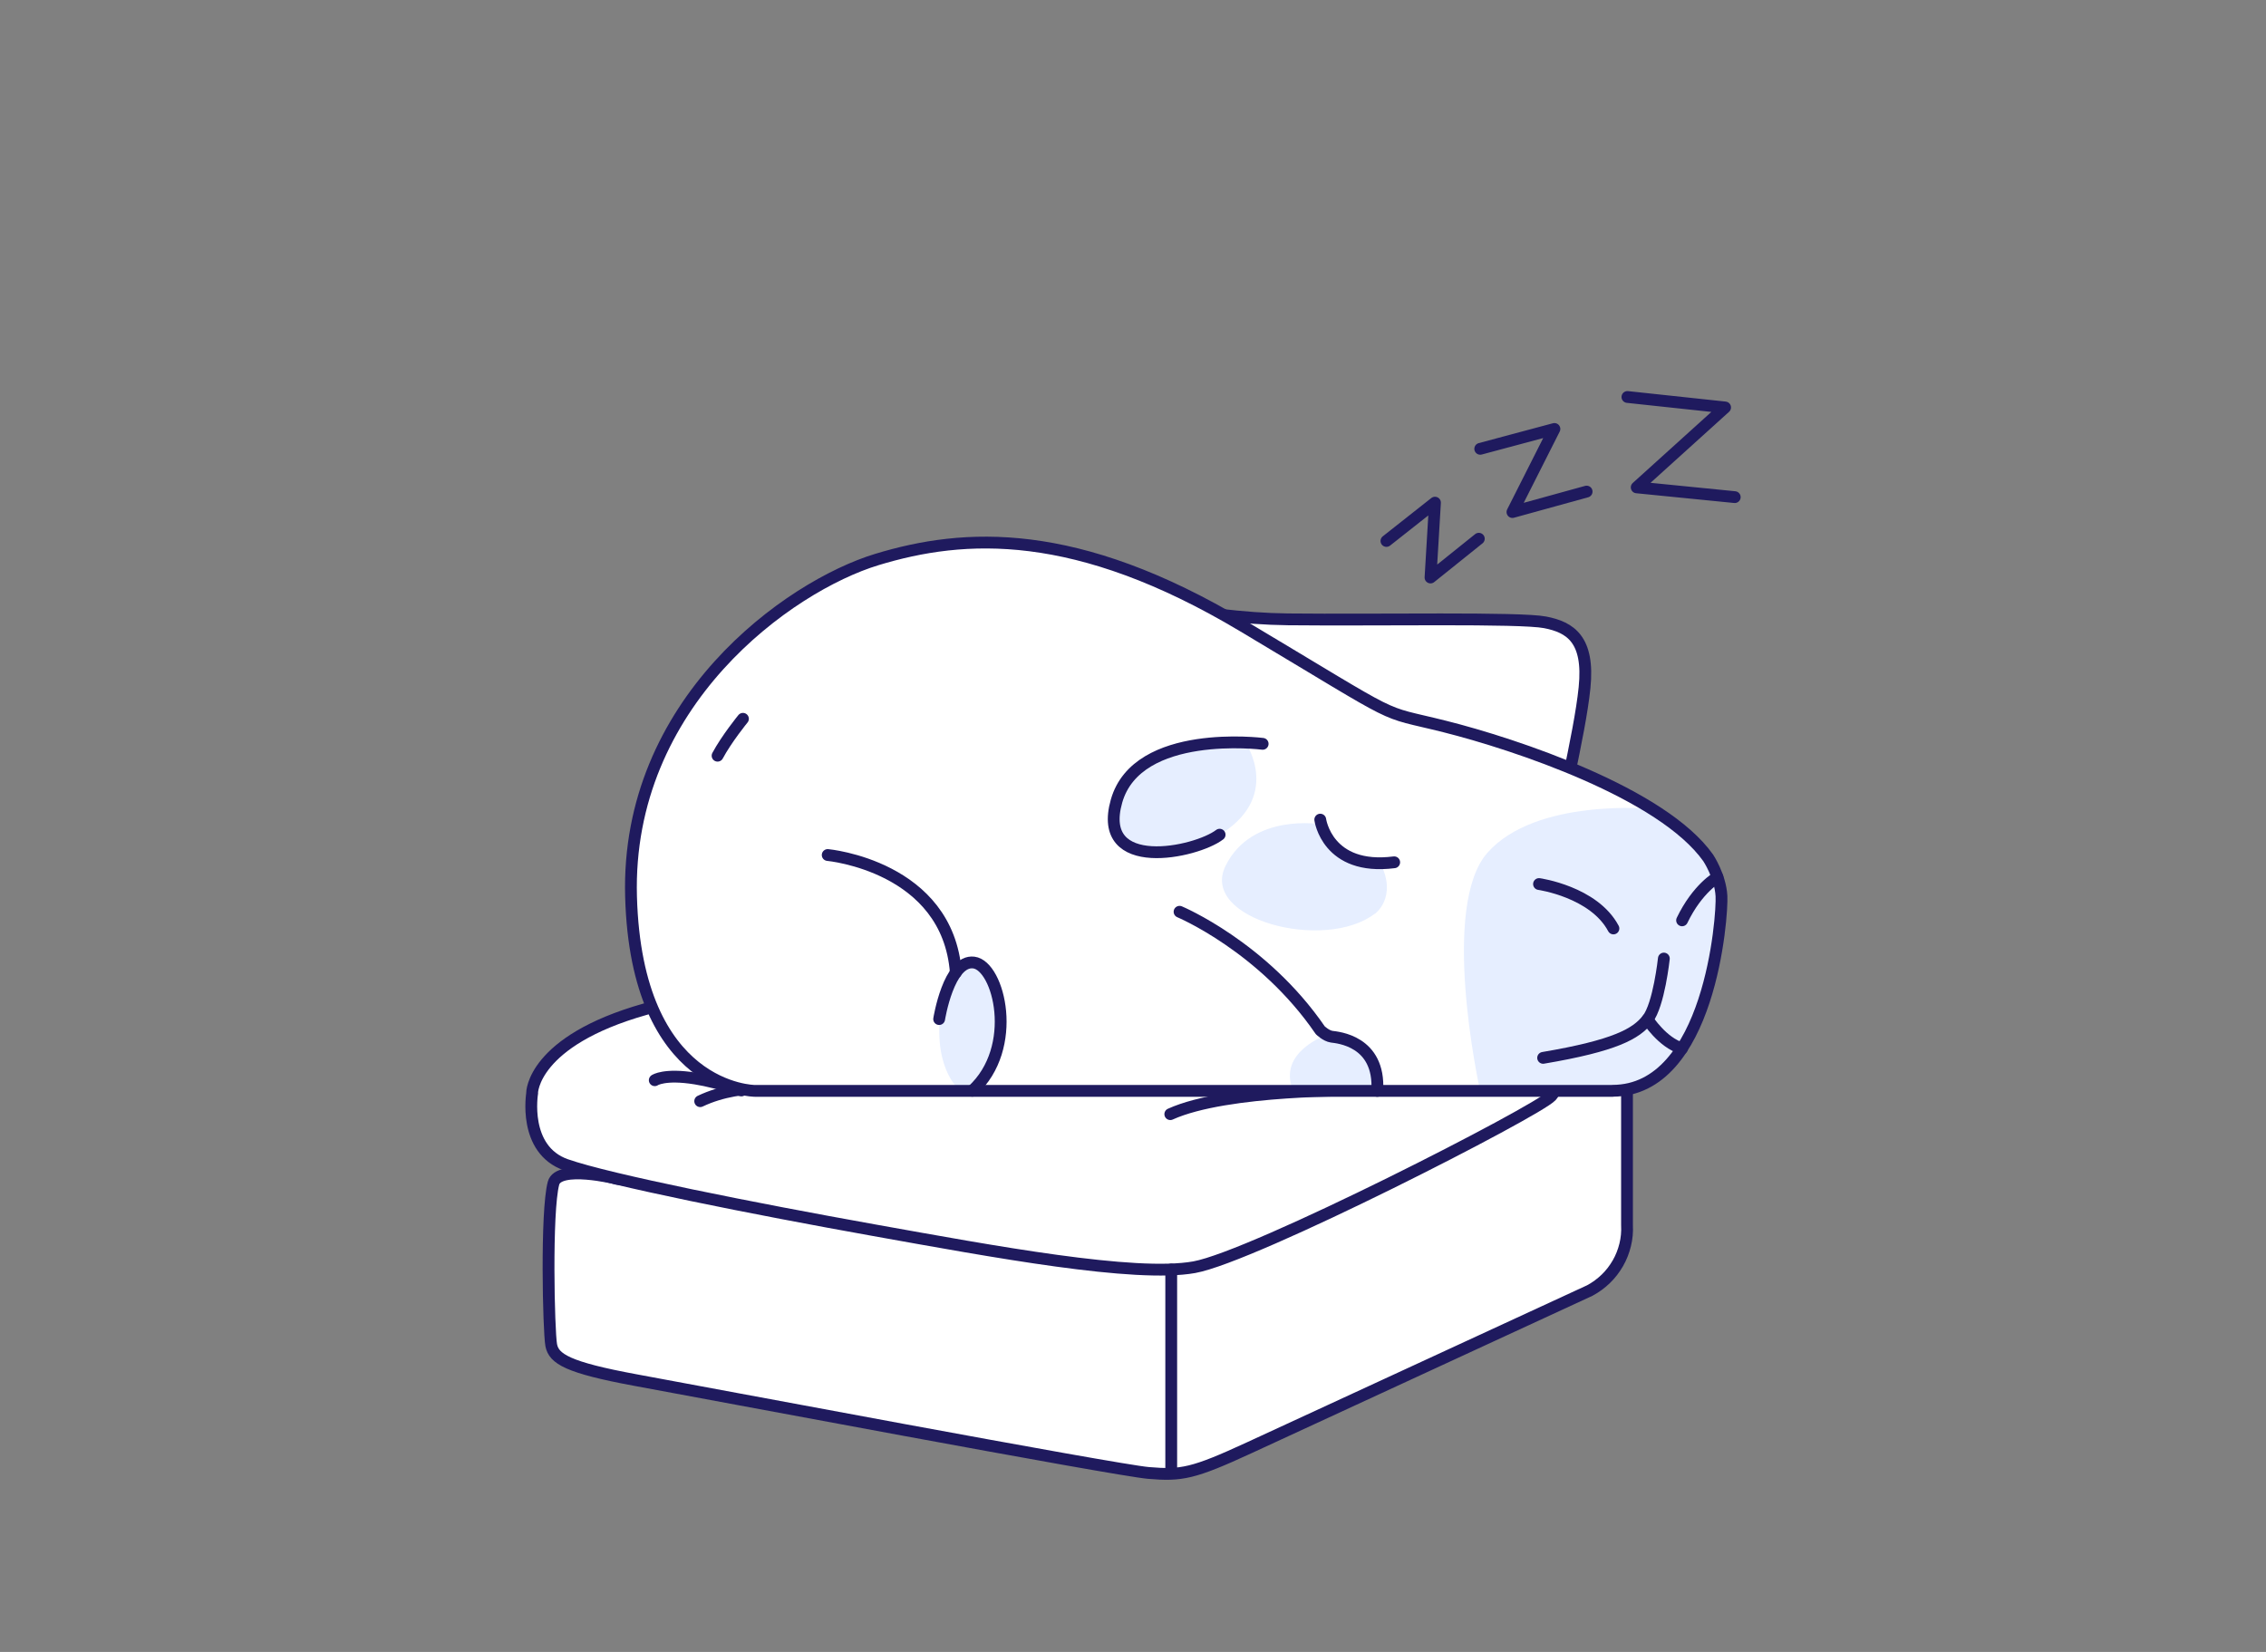 <?xml version="1.0" encoding="UTF-8"?>
<svg id="Layer_1" data-name="Layer 1" xmlns="http://www.w3.org/2000/svg" viewBox="0 0 1920 1400">
  <rect x="0" y="0" width="1920" height="1400" fill="#808080" stroke="none"/>
  <defs>
    <style>
      .cls-1 {
        fill: none;
      }

      .cls-1, .cls-2 {
        stroke: #1f1a5e;
        stroke-linecap: round;
        stroke-linejoin: round;
        stroke-width: 10px;
      }

      .cls-3 {
        fill: #e6eeff;
      }

      .cls-2, .cls-4 {
        fill: #fff;
      }
    </style>
  </defs>
  <path class="cls-2" d="M1296.23,723.57l-73.36-23.12,25.34-42.22,121.97,34.93"/>
  <path class="cls-2" d="M1378.66,705.21h0c0-1.11-.15-2.23-.37-3.27-.3-1.04-.67-2.08-1.19-3.05-.52-.97-1.11-1.86-1.86-2.68s-1.56-1.56-2.45-2.16c-.97-.67-1.93-1.19-2.97-1.56s-2.08-.59-3.2-.74-2.23-.15-3.34,0-2.16.45-3.2.82l-49.35,23.49c-3.49,1.34-6.24,3.57-8.4,6.61s-3.27,6.47-3.27,10.18l-2.45,189.08,73.21-33.82c2.68-1.19,4.83-3.05,6.39-5.57,1.56-2.45,2.38-5.2,2.38-8.18v-168.94s.07-.22.07-.22Z"/>
  <path class="cls-2" d="M521.76,998.87h0s429.75,67.41,479.32,64.66c49.57-2.75,349.11-166.34,349.11-166.34,32.33-17.24,28.39,17.32,28.39,17.32v123.9c.3,5.65-.22,11.22-1.56,16.65s-3.34,10.63-6.17,15.53-6.17,9.29-10.26,13.23c-4.09,3.94-8.55,7.21-13.53,9.89l-288.75,133.34c-47.35,21.85-57.23,23.64-85.25,21.26-27.95-2.38-377.13-68.16-434.65-78.71-57.53-10.63-69.12-17.99-71.35-29.58-2.16-11.59-4.53-112.97,1.93-137.28,4.24-15.91,52.77-4.01,52.77-4.01v.15Z"/>
  <path class="cls-2" d="M450.93,926.33h0s-8.25,47.94,28.69,60.87c36.64,12.86,159.58,37.24,260.81,55.37s221.04,40.43,271.51,31.37c50.39-9.07,290.91-132.22,302.5-145.01,11.52-12.78,9.66-59.91-.97-72.76-13.01-15.76-84.58-45.86-197.04-63.18-112.38-17.32-308.75-23.12-325.69-19.4-16.95,3.72-140.4,52.32-244.31,81.76-95.58,27.13-95.58,70.91-95.58,70.91l.07.07Z"/>
  <path class="cls-2" d="M838.39,511.3h0c-18.21,43.41-86.44,265.27-45.26,265.27,31.07,0,86.37.45,257.16,24.16,170.8,23.71,181.58,74.92,213.83,65.85,32.26-9.07,37.46-53.66,46.82-113.72,9.36-60.05,27.5-129.18,31.66-170.06s-11.97-51.21-33.45-55.37c-21.55-4.16-141.81-1.71-217.85-2.53-76.03-.82-162.03-22.3-181.87-31.81-19.92-9.51-52.92-25.27-71.13,18.14l.07.07Z"/>
  <path class="cls-2" d="M992.39,1245.48v-169.54"/>
  <path class="cls-1" d="M1151.77,924.1s-111.93-1.71-160.17,20.14"/>
  <path class="cls-1" d="M554.78,915.48s8.03-5.72,34.56-1.41c10.03,1.64,22.82,4.68,38.8,10.11"/>
  <path class="cls-1" d="M674.07,924.1s-43.48-8.62-80.79,9.14"/>
  <g>
    <path class="cls-4" d="M1366.38,924.52h-726.61s-100.5,0-105.08-164.64c-4.58-164.64,133.87-263.05,208.17-285.66,74.3-22.61,168.73-28.19,310.26,56.38,141.54,84.56,111.75,70.22,171.22,85.16,59.46,14.94,184.07,56.38,223.01,111.26,0,0,10.26,15.34,11.26,32.27s-9.76,165.14-92.33,165.14h0l.1.1Z"/>
    <path class="cls-3" d="M1366.38,924.62h-112.25c-1.69-7.87-33.67-156.58,6.18-201.9,41.04-46.61,138.95-37.25,138.95-37.25,20.32,12.75,37.45,26.69,48.11,41.73,0,0,10.26,15.34,11.26,32.27s-9.76,165.14-92.33,165.14h.1Z"/>
    <path class="cls-3" d="M823.84,924.52h-9.96s-22.81-16.63-17.13-66.14c2.79-12.95,11.35-44.72,28.39-42.53,21.32,2.69,38.75,72.01-1.29,108.67h0Z"/>
    <path class="cls-3" d="M1166.97,923.92h-71.42c-13.45-32.57,29.08-47.11,29.08-47.11,1.2.6,2.39,1,3.69,1.2,4.78.8,41.14,3.29,38.65,45.92Z"/>
    <path class="cls-1" d="M1366.38,924.52h-726.61s-100.5,0-105.08-164.64c-4.58-164.64,133.87-263.05,208.17-285.66,74.3-22.61,168.73-28.19,310.26,56.38,141.54,84.56,111.75,70.22,171.22,85.16,59.46,14.94,184.07,56.38,223.01,111.26,0,0,10.26,15.34,11.26,32.27s-9.76,165.14-92.33,165.14h0l.1.1Z"/>
    <path class="cls-1" d="M629.51,609.18s-13.84,16.93-21.51,31.28"/>
    <path class="cls-1" d="M1409.8,812.37s-4.18,39.24-13.84,51.49c-9.66,12.25-27.29,22.31-88.45,32.67"/>
    <path class="cls-1" d="M1395.96,863.86s12.45,19.72,29.28,24.7"/>
    <path class="cls-1" d="M1455.22,743.44s-16.83,9.26-29.98,36.55"/>
    <path class="cls-1" d="M1304.02,749.22s46.51,6.57,63.05,37.65"/>
    <path class="cls-3" d="M1164.78,774.42c-42.53,32.47-148.81,4.58-126.3-40.74,22.51-45.32,81.18-35.06,81.18-35.06,2.79,9.56,13.35,33.27,50,33.07,14.64,29.08-4.78,42.83-4.78,42.83l-.1-.1Z"/>
    <path class="cls-1" d="M1118.66,694.63s5.78,43.43,62.65,36.16"/>
    <path class="cls-3" d="M1030.81,708.98h-.2c-23.81,14.84-101.7,29.28-84.66-30.18,13.65-47.71,79.68-50.7,109.36-49.5,0,0,32.47,47.11-24.5,79.68h0Z"/>
    <path class="cls-1" d="M1069.86,630.39s-106.18-13.45-123.81,48.51c-17.63,61.95,67.33,43.83,87.35,28.49"/>
    <path class="cls-1" d="M999.44,772.72s70.72,29.58,119.23,100.4c0,0,4.88,4.78,9.66,5.48s41.14,3.29,38.65,45.92"/>
    <path class="cls-1" d="M795.75,863.66s8.07-50.6,29.38-47.91c21.32,2.69,38.75,72.01-1.29,108.67"/>
    <path class="cls-1" d="M701.32,724.62s101.79,9.36,108.57,99.7"/>
  </g>
  <polyline class="cls-1" points="1174.73 458.46 1215.87 425.99 1212.08 489.43 1253.02 456.57"/>
  <polyline class="cls-1" points="1254.22 380.37 1317.07 363.54 1281.51 433.96 1344.36 416.62"/>
  <polyline class="cls-1" points="1378.92 336.44 1461.69 345.31 1386.79 413.04 1469.86 421.31"/>
</svg>